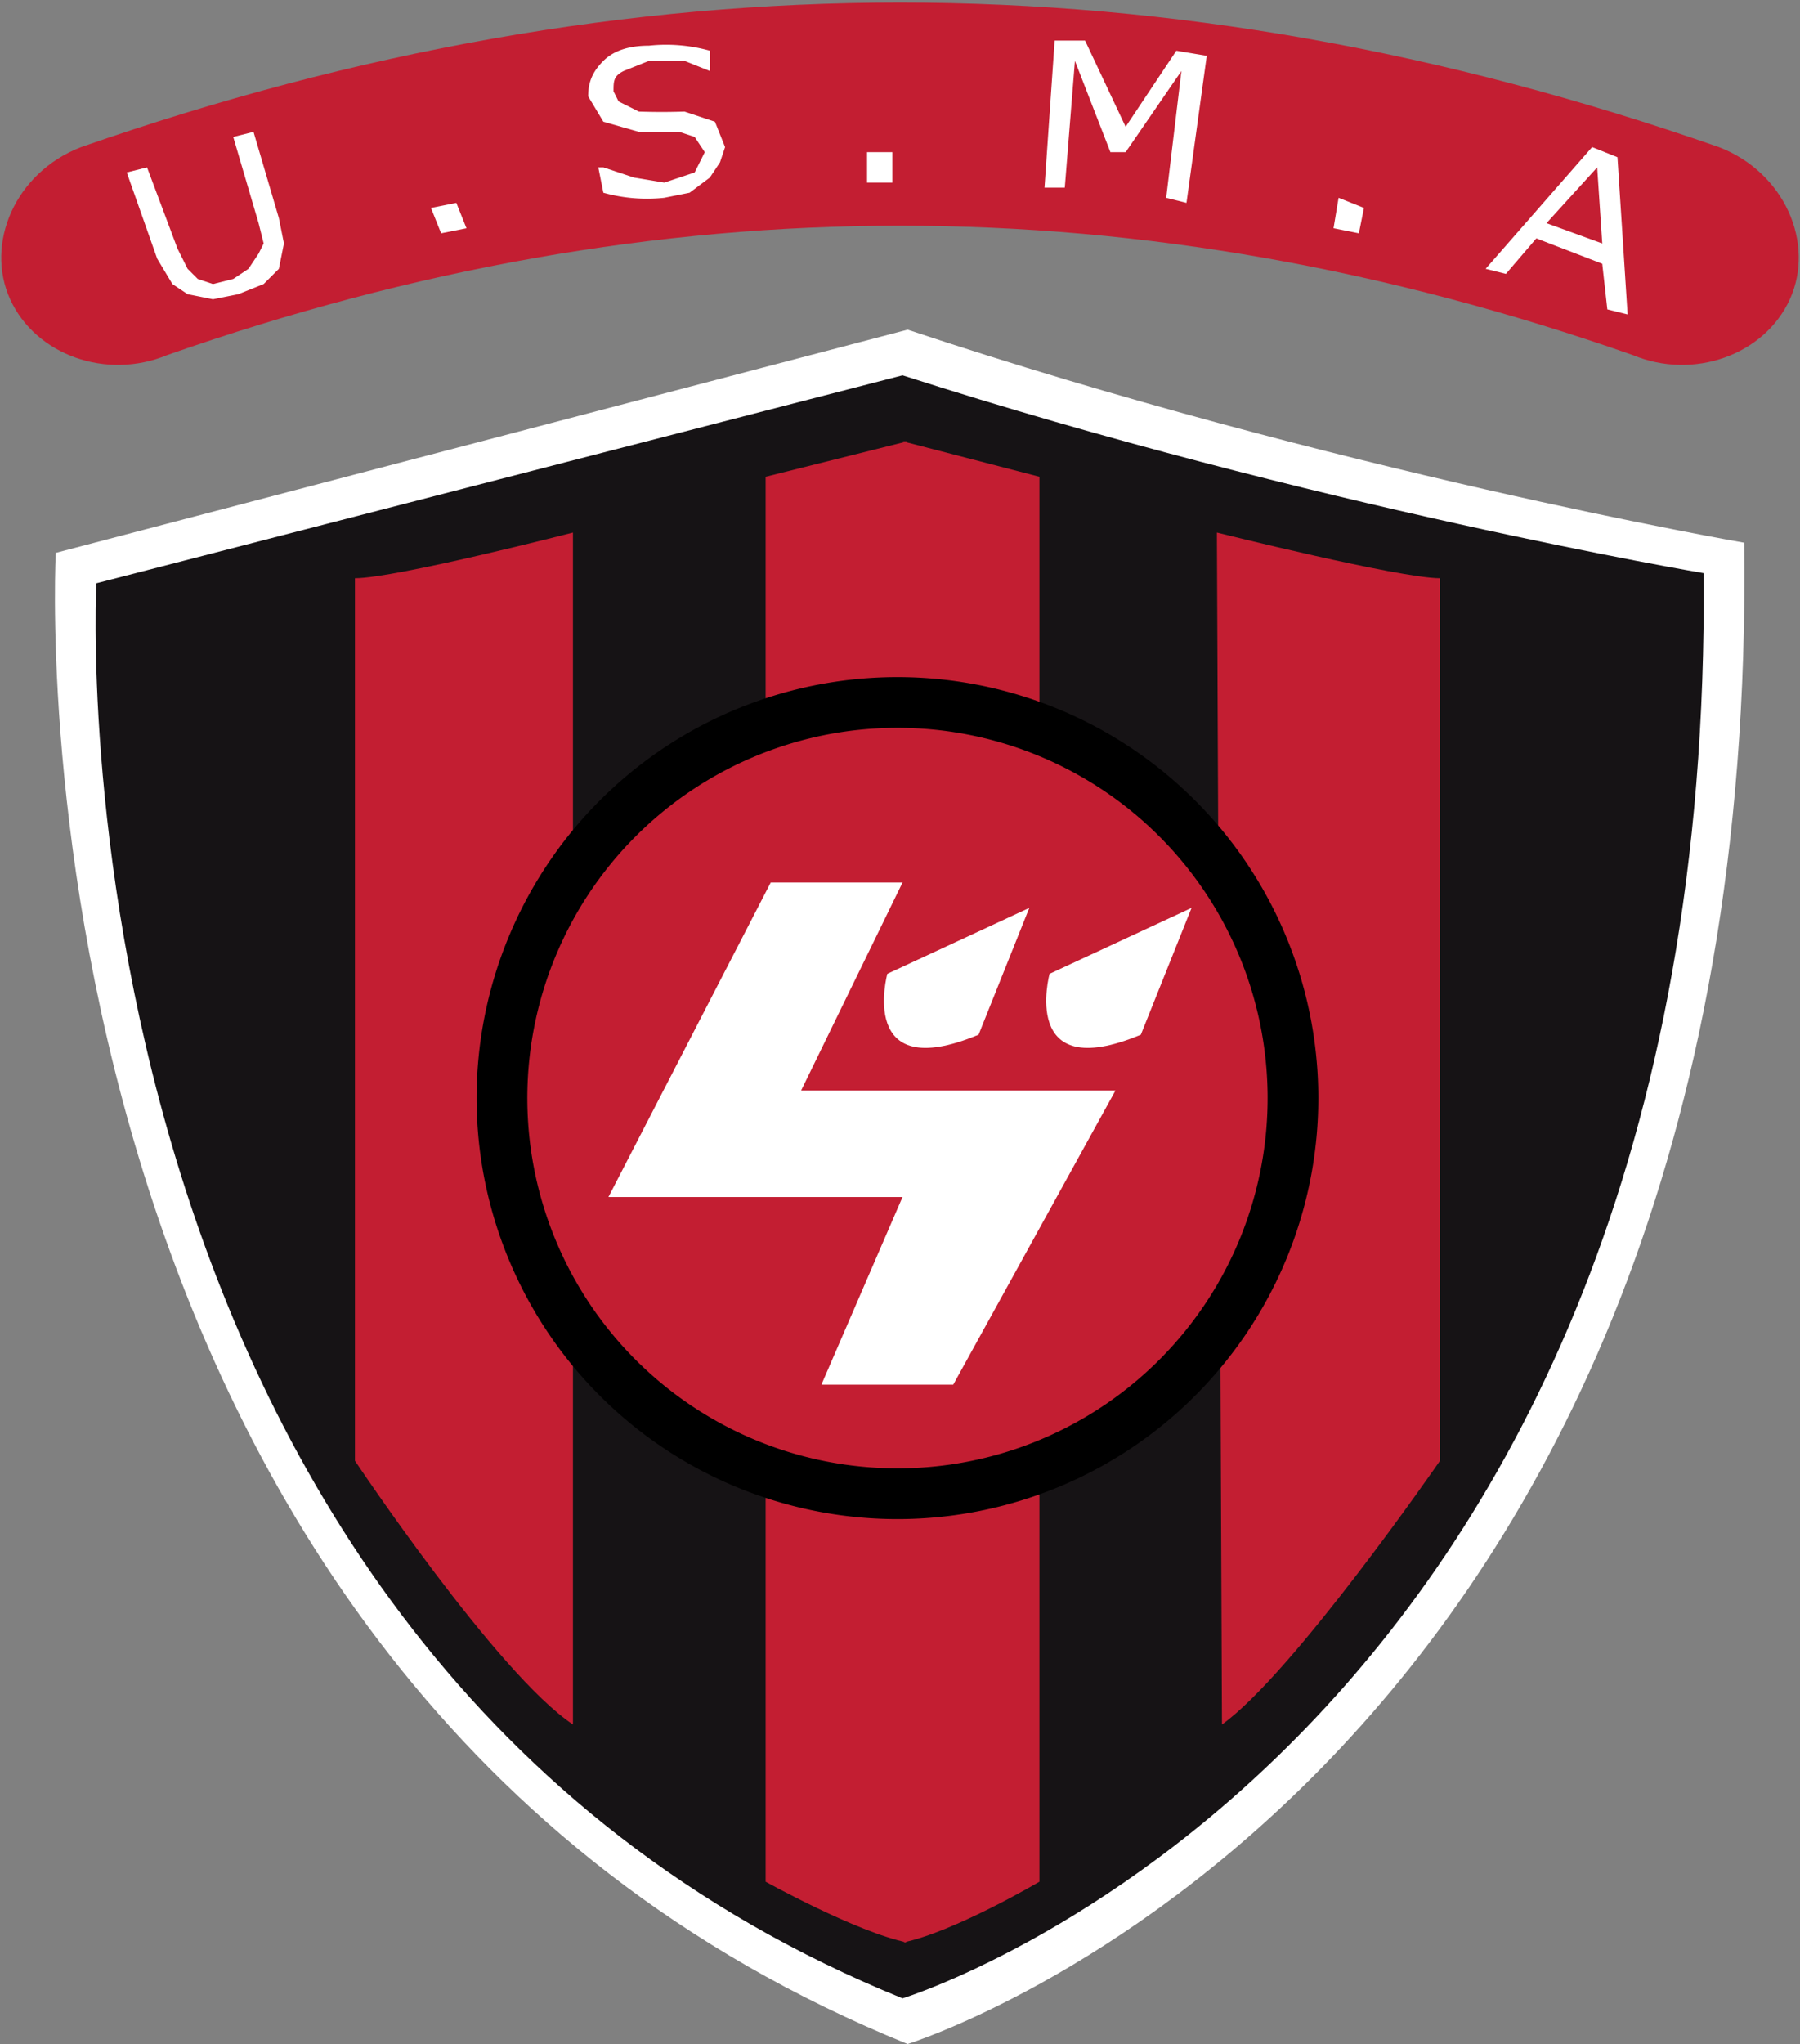 <svg fill="none" height="403" width="355" xmlns="http://www.w3.org/2000/svg"><rect width="100%" height="100%" fill="#808080" stroke="none"/><path d="m179 65-168 44s-12 221 168 294c0 0 168-52 165-296 0 0-81-14-165-42z" fill="#fff"/><path d="m178 74-159 41s-11 210 159 279c0 0 160-49 158-281 0 0-77-13-158-39z" fill="#161315"/><g fill="#c31e32"><path d="m113 105s-35 9-43 9v174s28 42 43 52zm127 0s36 9 44 9v174s-29 42-43 52zm-62 278c10-2 27-12 27-12v-277l-27-7h1l-28 7v277s18 10 28 12z"/><path d="m255 216a78 78 0 1 1 -156 1 78 78 0 0 1 156-1z" stroke="#000" stroke-width="10"/></g><g fill="#fff"><path d="m162 273h26l32-58h-62l20-41h-26l-32 62h58z"/><path d="m203 179-28 13s-6 22 18 12zm32 0-28 13s-6 22 18 12z"/></g><path d="m353 59c-5 11-19 16-31 11-97-34-192-34-289 0-12 5-26 0-31-11s1-25 14-30c109-38 214-38 323 0 13 5 19 19 14 30z" fill="#c31e32"/><path d="m55 43 1 5-1 5-3 3-5 2-5 1-5-1-3-2-3-5-6-17 4-1 6 16 2 4 2 2 3 1 4-1 3-2 2-3 1-2-1-4-5-17 4-1zm37 2-5 1-2-5 5-1zm51-16-1 3-2 3-4 3-5 1a32 32 0 0 1 -12-1l-1-5h1l6 2 6 1 6-2 2-4-2-3-3-1h-8l-7-2-3-5c0-3 1-5 3-7s5-3 9-3a32 32 0 0 1 12 1v4l-5-2h-7l-5 2c-2 1-2 2-2 4l1 2 4 2a131 131 0 0 0 9 0l6 2zm33 7h-5v-6h5zm58 4-4-1 3-25-11 16h-3l-7-18-2 25h-4l2-29h6l8 17 10-15 6 1zm34 6-5-1 1-6 5 2zm48 2-1-15-10 11zm5 14-4-1-1-9-13-5-6 7-4-1 21-24 5 2z" fill="#fff"/></svg>